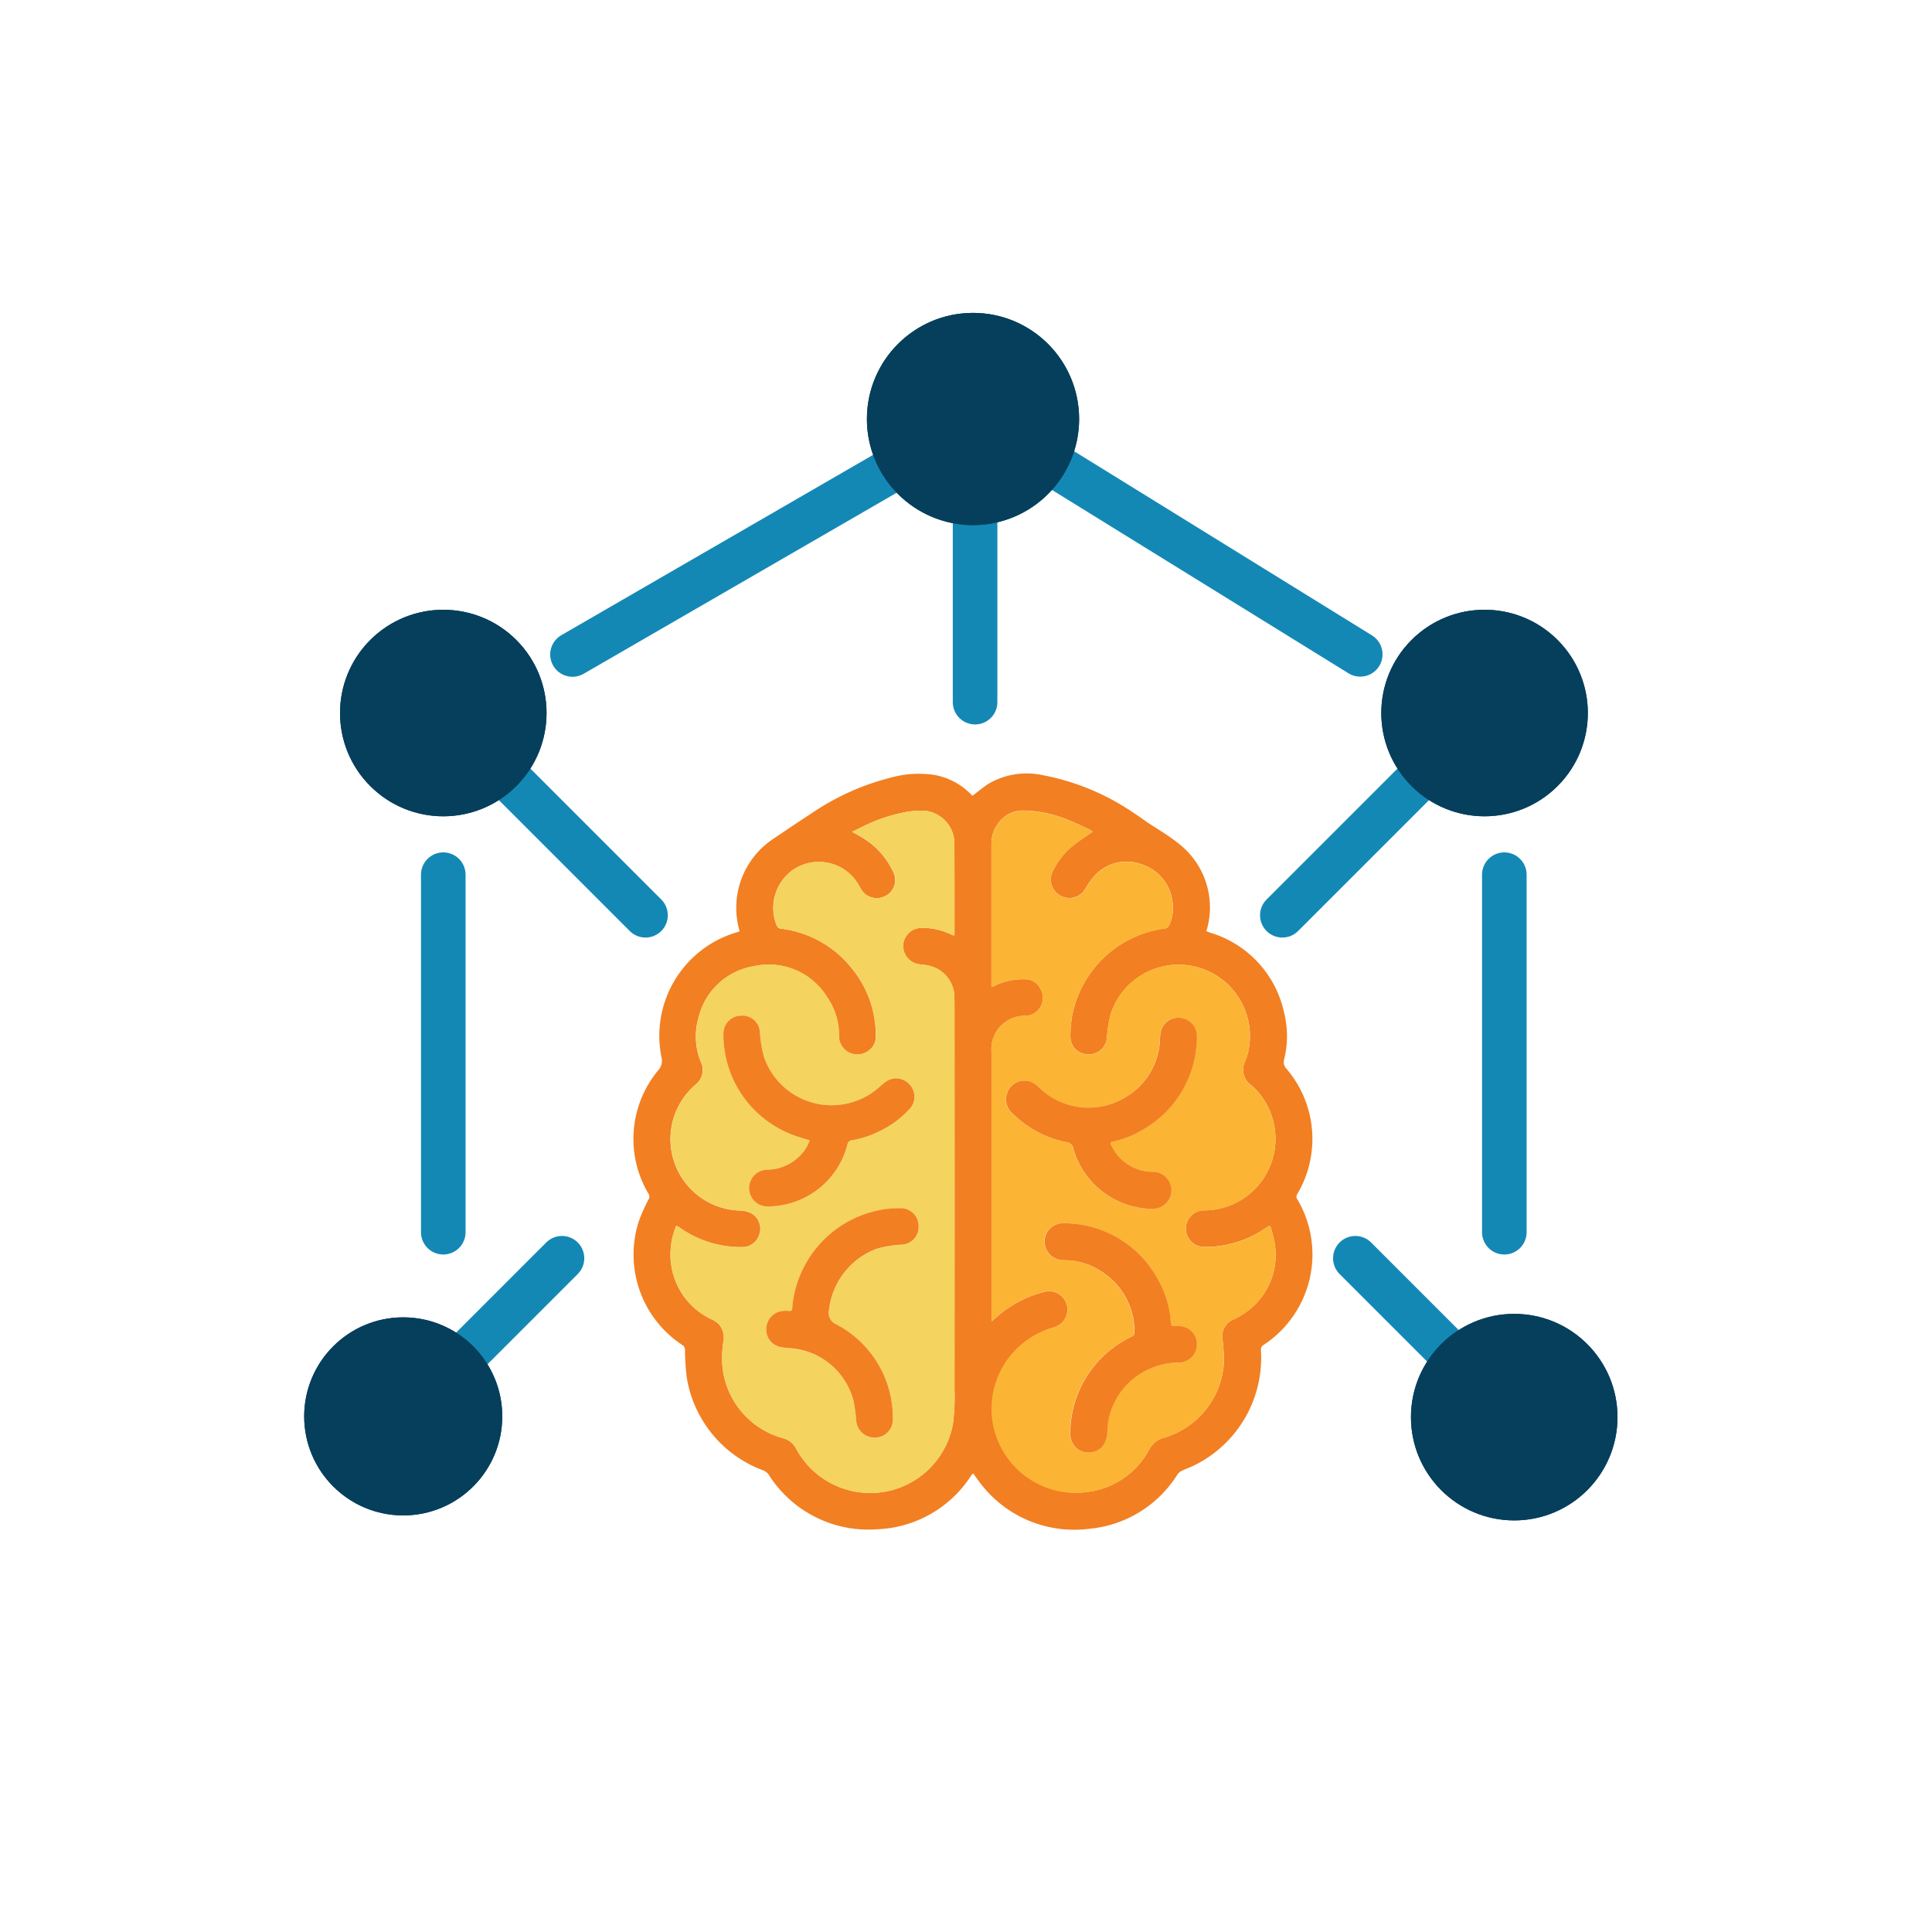 <svg xmlns="http://www.w3.org/2000/svg" xmlns:xlink="http://www.w3.org/1999/xlink" width="130" height="130" viewBox="0 0 130 130">
  <defs>
    <clipPath id="clip-path">
      <rect id="Rectangle_128945" data-name="Rectangle 128945" width="130" height="130" transform="translate(-11944 12204)" fill="#fff" stroke="#707070" stroke-width="1" opacity="0.623"/>
    </clipPath>
  </defs>
  <g id="Mask_Group_2216" data-name="Mask Group 2216" transform="translate(11944 -12204)" clip-path="url(#clip-path)">
    <g id="Group_268567" data-name="Group 268567" transform="translate(-5791 4451.053)">
      <g id="Group_268161" data-name="Group 268161" transform="translate(-6133 7774)">
        <g id="Group_267778" data-name="Group 267778" transform="translate(22.624 31.004)">
          <g id="Group_267779" data-name="Group 267779" transform="translate(0 0)">
            <path id="Path_238505" data-name="Path 238505" d="M7.146,10.609a5.565,5.565,0,0,1,2.26-6.22c.869-.587,1.738-1.173,2.617-1.745A16.759,16.759,0,0,1,17.343.26,7.013,7.013,0,0,1,20.249.086a4.58,4.58,0,0,1,2.413,1.257c.046.045.09.091.137.135.011.01.028.013.016.008.375-.281.72-.581,1.1-.819A5.1,5.1,0,0,1,27.587.111,16.172,16.172,0,0,1,33.7,2.67c.3.191.579.4.871.6.69.464,1.423.876,2.066,1.4a5.436,5.436,0,0,1,1.983,5.683,2.544,2.544,0,0,1-.077.244c.1.038.191.078.287.11a7.189,7.189,0,0,1,4.957,5.405,6.509,6.509,0,0,1,0,3.1.649.649,0,0,0,.154.647,7.269,7.269,0,0,1,.718,8.444.3.3,0,0,0,.019.351A7.28,7.28,0,0,1,42.4,38.44a.358.358,0,0,0-.18.351,8.058,8.058,0,0,1-4.383,7.7c-.283.161-.6.254-.9.4a.834.834,0,0,0-.327.258,7.851,7.851,0,0,1-5.954,3.664,7.931,7.931,0,0,1-7.54-3.38c-.077-.1-.149-.208-.226-.31-.008-.011-.028-.012-.059-.025-.04.051-.086.1-.125.16a7.873,7.873,0,0,1-6.275,3.584A7.927,7.927,0,0,1,9.1,47.169a.8.8,0,0,0-.338-.276,8.026,8.026,0,0,1-5.178-6.281,15.62,15.62,0,0,1-.115-1.843.425.425,0,0,0-.135-.294A7.276,7.276,0,0,1,.378,30.068a11.655,11.655,0,0,1,.639-1.42.342.342,0,0,0,0-.373,7.217,7.217,0,0,1,.647-8.311.931.931,0,0,0,.217-.893,7.261,7.261,0,0,1,5.087-8.4c.052-.016.1-.036.177-.062m7.568-6.694c.3.169.553.3.792.456A5.232,5.232,0,0,1,17.517,6.7a1.2,1.2,0,0,1-.6,1.548,1.228,1.228,0,0,1-1.574-.424c-.072-.106-.128-.222-.194-.332A3.086,3.086,0,0,0,10.71,6.49a3.138,3.138,0,0,0-1.1,3.659c.06.143.119.26.31.285a7.164,7.164,0,0,1,4.767,2.66,7.1,7.1,0,0,1,1.618,4.55,1.128,1.128,0,0,1-.522,1.021,1.235,1.235,0,0,1-1.959-1.052,4.471,4.471,0,0,0-.8-2.578,4.61,4.61,0,0,0-4.893-2.083,4.6,4.6,0,0,0-3.762,3.5,4.521,4.521,0,0,0,.157,2.926,1.24,1.24,0,0,1-.365,1.558l-.176.164a4.813,4.813,0,0,0,3.221,8.3,1.674,1.674,0,0,1,.749.2,1.19,1.19,0,0,1,.516,1.4,1.2,1.2,0,0,1-1.2.857A7.082,7.082,0,0,1,3.147,30.57c-.082-.055-.173-.1-.267-.153a4.864,4.864,0,0,0-.386,1.776,4.788,4.788,0,0,0,2.819,4.55,1.806,1.806,0,0,1,.43.3A1.412,1.412,0,0,1,6.038,38.3a7.117,7.117,0,0,0-.049,1.6,5.561,5.561,0,0,0,4.105,4.823,1.389,1.389,0,0,1,.849.691A5.656,5.656,0,0,0,21.49,43.788,13.987,13.987,0,0,0,21.6,41.44q.011-12.666,0-25.332c0-.361,0-.722-.007-1.083a2.183,2.183,0,0,0-1.576-2.069,4.024,4.024,0,0,0-.733-.122A1.252,1.252,0,0,1,18.145,11.6a1.237,1.237,0,0,1,1.208-1.219,4.438,4.438,0,0,1,2,.427c.07.032.142.06.218.092a.38.38,0,0,0,.031-.089c0-2.061,0-4.122-.008-6.182a2.21,2.21,0,0,0-2.123-2.137,5.9,5.9,0,0,0-1.005.071A10.842,10.842,0,0,0,15.4,3.575c-.221.107-.44.218-.688.34m9.374,10.448c.111-.045.176-.067.238-.1a4.3,4.3,0,0,1,2.072-.425,1.136,1.136,0,0,1,1.017.694A1.209,1.209,0,0,1,26.331,16.3a2.232,2.232,0,0,0-2.241,2.372q0,8.949,0,17.9c0,.075.011.15.02.275l.212-.185a7.746,7.746,0,0,1,3.35-1.8,1.236,1.236,0,0,1,.679,2.375c-.128.045-.258.087-.387.129A5.664,5.664,0,0,0,30.828,48.29a5.474,5.474,0,0,0,3.877-2.813,1.582,1.582,0,0,1,1-.794,5.609,5.609,0,0,0,4.03-5.208,13.909,13.909,0,0,0-.1-1.435,1.217,1.217,0,0,1,.75-1.32,4.954,4.954,0,0,0,.709-.4,4.714,4.714,0,0,0,2.046-4.762,9.473,9.473,0,0,0-.287-1.117.54.54,0,0,0-.124.016,1.522,1.522,0,0,0-.142.089,7.156,7.156,0,0,1-4.223,1.3,1.231,1.231,0,1,1,.079-2.461,4.812,4.812,0,0,0,3.152-8.4,1.272,1.272,0,0,1-.413-1.671,4.7,4.7,0,0,0,.223-2.508,4.8,4.8,0,0,0-9.319-.54,9.9,9.9,0,0,0-.233,1.537,1.219,1.219,0,0,1-1.3,1.083,1.192,1.192,0,0,1-1.153-1.21,8.366,8.366,0,0,1,.11-1.339,7.328,7.328,0,0,1,6.272-5.923.386.386,0,0,0,.255-.194,2.7,2.7,0,0,0,.243-1.521A3.01,3.01,0,0,0,34.183,6.1a2.907,2.907,0,0,0-3.222.844,5.638,5.638,0,0,0-.569.828,1.244,1.244,0,1,1-2.124-1.3,4.839,4.839,0,0,1,1.357-1.664c.406-.318.842-.6,1.28-.905a1.725,1.725,0,0,0-.215-.138c-.428-.2-.852-.409-1.29-.585a8.322,8.322,0,0,0-3.146-.7,2.046,2.046,0,0,0-1.727.885,2.257,2.257,0,0,0-.44,1.37q0,4.547,0,9.093v.527" transform="translate(0 0)" fill="#f27f22"/>
            <path id="Path_238506" data-name="Path 238506" d="M25.068,14.328c.248-.123.467-.233.688-.34a10.838,10.838,0,0,1,3.066-1.012,5.9,5.9,0,0,1,1.005-.071,2.21,2.21,0,0,1,2.123,2.137c.013,2.061.007,4.122.008,6.182a.387.387,0,0,1-.03.089c-.077-.032-.149-.06-.219-.092a4.439,4.439,0,0,0-2-.427A1.236,1.236,0,0,0,28.5,22.012a1.252,1.252,0,0,0,1.145,1.236,4.024,4.024,0,0,1,.733.122,2.183,2.183,0,0,1,1.576,2.069c.008.361.006.722.006,1.082q0,12.666,0,25.332a13.988,13.988,0,0,1-.112,2.348A5.656,5.656,0,0,1,21.3,55.826a1.388,1.388,0,0,0-.849-.691,5.562,5.562,0,0,1-4.105-4.823,7.108,7.108,0,0,1,.05-1.6,1.413,1.413,0,0,0-.295-1.257,1.8,1.8,0,0,0-.43-.3,4.788,4.788,0,0,1-2.819-4.55,4.859,4.859,0,0,1,.386-1.776c.094.054.184.1.267.153a7.083,7.083,0,0,0,4.133,1.281,1.2,1.2,0,0,0,1.2-.857,1.19,1.19,0,0,0-.517-1.4,1.674,1.674,0,0,0-.749-.2,4.813,4.813,0,0,1-3.221-8.3l.176-.164a1.24,1.24,0,0,0,.365-1.558,4.522,4.522,0,0,1-.157-2.926,4.605,4.605,0,0,1,3.762-3.5,4.61,4.61,0,0,1,4.894,2.083,4.472,4.472,0,0,1,.8,2.578,1.235,1.235,0,0,0,1.959,1.052,1.128,1.128,0,0,0,.522-1.021,7.3,7.3,0,0,0-6.385-7.21c-.191-.026-.25-.142-.31-.285a3.137,3.137,0,0,1,1.1-3.659,3.085,3.085,0,0,1,4.44,1.007c.066.11.123.226.194.332a1.228,1.228,0,0,0,1.574.424,1.2,1.2,0,0,0,.6-1.548,5.23,5.23,0,0,0-2.01-2.333c-.24-.157-.5-.288-.792-.456M22.222,35.092a2.722,2.722,0,0,1-.7,1.078,3.129,3.129,0,0,1-2.166.892,1.236,1.236,0,0,0-.1,2.465,3.113,3.113,0,0,0,.551-.013,5.525,5.525,0,0,0,4.953-4.136.342.342,0,0,1,.314-.3,6.391,6.391,0,0,0,1.883-.626,6.556,6.556,0,0,0,2.027-1.518A1.2,1.2,0,0,0,28.9,31.3a1.185,1.185,0,0,0-1.593-.124c-.23.173-.441.371-.668.549a4.814,4.814,0,0,1-7.5-2.251,8.184,8.184,0,0,1-.277-1.724,1.184,1.184,0,0,0-1.3-1.046,1.2,1.2,0,0,0-1.15,1.212,5.77,5.77,0,0,0,.06.982,7.211,7.211,0,0,0,5.1,5.993c.216.073.437.133.654.2m7.319,5.791a1.2,1.2,0,0,0-1.168-1.219,7.043,7.043,0,0,0-1.149.071,7.314,7.314,0,0,0-6.187,6.646c-.017.179-.068.214-.232.193a1.883,1.883,0,0,0-.431.007A1.224,1.224,0,0,0,19.3,47.7a1.2,1.2,0,0,0,.91,1.3,3.705,3.705,0,0,0,.642.08,4.752,4.752,0,0,1,4.317,3.554,12.144,12.144,0,0,1,.185,1.4,1.242,1.242,0,0,0,1.3,1.068,1.2,1.2,0,0,0,1.155-1.215,7.091,7.091,0,0,0-3.775-6.394.844.844,0,0,1-.524-.95,4.983,4.983,0,0,1,3.179-4.14,7.235,7.235,0,0,1,1.746-.289,1.185,1.185,0,0,0,1.109-1.223" transform="translate(-10.353 -10.413)" fill="#f4d35e"/>
            <path id="Path_238507" data-name="Path 238507" d="M124.813,24.765v-.527q0-4.547,0-9.093a2.255,2.255,0,0,1,.44-1.37,2.047,2.047,0,0,1,1.727-.885,8.329,8.329,0,0,1,3.146.7c.437.176.862.386,1.29.585a1.715,1.715,0,0,1,.215.138c-.438.308-.874.588-1.28.906a4.835,4.835,0,0,0-1.357,1.664,1.244,1.244,0,1,0,2.124,1.3,5.674,5.674,0,0,1,.569-.828,2.907,2.907,0,0,1,3.222-.844A3.01,3.01,0,0,1,137,19.11a2.7,2.7,0,0,1-.243,1.52.386.386,0,0,1-.255.194,7.329,7.329,0,0,0-6.272,5.923,8.306,8.306,0,0,0-.11,1.339,1.192,1.192,0,0,0,1.153,1.21,1.219,1.219,0,0,0,1.3-1.083,9.9,9.9,0,0,1,.233-1.537,4.753,4.753,0,0,1,4.7-3.419,4.8,4.8,0,0,1,4.62,3.958,4.7,4.7,0,0,1-.223,2.508,1.271,1.271,0,0,0,.413,1.671,4.812,4.812,0,0,1-3.152,8.4,1.231,1.231,0,1,0-.079,2.461,7.157,7.157,0,0,0,4.223-1.3,1.547,1.547,0,0,1,.142-.089.531.531,0,0,1,.124-.016,9.509,9.509,0,0,1,.287,1.117,4.713,4.713,0,0,1-2.046,4.762,4.958,4.958,0,0,1-.709.4,1.217,1.217,0,0,0-.75,1.32,13.863,13.863,0,0,1,.1,1.435,5.61,5.61,0,0,1-4.03,5.208,1.582,1.582,0,0,0-1,.794,5.475,5.475,0,0,1-3.877,2.813,5.665,5.665,0,0,1-2.865-10.936c.129-.042.259-.084.387-.129a1.236,1.236,0,0,0-.68-2.375,7.748,7.748,0,0,0-3.35,1.8c-.057.051-.115.1-.212.186-.009-.125-.02-.2-.02-.275q0-8.949,0-17.9a2.232,2.232,0,0,1,2.24-2.372,1.209,1.209,0,0,0,1.085-1.761,1.136,1.136,0,0,0-1.017-.694,4.3,4.3,0,0,0-2.072.425c-.062.03-.128.052-.238.1m13.82,3.507c0-.088,0-.177,0-.264a1.224,1.224,0,0,0-1.052-1.168,1.21,1.21,0,0,0-1.344.807,2.536,2.536,0,0,0-.091.638,4.691,4.691,0,0,1-2.25,3.843,4.771,4.771,0,0,1-5.838-.562,2.59,2.59,0,0,0-.386-.323,1.229,1.229,0,0,0-1.786.578,1.264,1.264,0,0,0,.379,1.478,7.064,7.064,0,0,0,3.581,1.893.519.519,0,0,1,.475.445,5.587,5.587,0,0,0,5.217,4.044,1.262,1.262,0,0,0,1.117-.5,1.19,1.19,0,0,0,.128-1.293,1.22,1.22,0,0,0-1.145-.7,3.085,3.085,0,0,1-2.777-1.793c-.066-.126-.064-.2.1-.235a6.413,6.413,0,0,0,1.982-.772,7.216,7.216,0,0,0,3.685-6.12m-8.516,26.385c0,.08,0,.16,0,.24a1.207,1.207,0,0,0,.8,1.117,1.263,1.263,0,0,0,1.359-.339,1.806,1.806,0,0,0,.33-1.175,4.742,4.742,0,0,1,2.514-3.884,4.946,4.946,0,0,1,2.329-.585,1.23,1.23,0,0,0,.074-2.453,2.491,2.491,0,0,0-.431-.01c-.153.008-.2-.044-.215-.2a6.655,6.655,0,0,0-.813-2.815,7.184,7.184,0,0,0-6.481-3.894,1.234,1.234,0,0,0-.183,2.449,3.032,3.032,0,0,0,.43.038,4.35,4.35,0,0,1,2.229.667,4.789,4.789,0,0,1,2.373,4.149.337.337,0,0,1-.229.345,7.215,7.215,0,0,0-4.093,6.353" transform="translate(-100.724 -10.402)" fill="#fcb434"/>
            <path id="Path_238508" data-name="Path 238508" d="M37.206,92.8c-.217-.066-.438-.125-.654-.2a7.21,7.21,0,0,1-5.1-5.993,5.753,5.753,0,0,1-.06-.982,1.2,1.2,0,0,1,1.15-1.212,1.184,1.184,0,0,1,1.3,1.046,8.2,8.2,0,0,0,.277,1.724,4.814,4.814,0,0,0,7.5,2.251c.227-.178.438-.376.668-.55a1.185,1.185,0,0,1,1.593.124,1.2,1.2,0,0,1,.078,1.639,6.556,6.556,0,0,1-2.027,1.518,6.4,6.4,0,0,1-1.883.626.341.341,0,0,0-.314.3,5.526,5.526,0,0,1-4.953,4.136,3.132,3.132,0,0,1-.551.013,1.236,1.236,0,0,1,.1-2.465,3.129,3.129,0,0,0,2.166-.892,2.724,2.724,0,0,0,.7-1.078" transform="translate(-25.337 -68.125)" fill="#f27f22"/>
            <path id="Path_238509" data-name="Path 238509" d="M56.574,152.792a1.185,1.185,0,0,1-1.109,1.223,7.236,7.236,0,0,0-1.746.289,4.983,4.983,0,0,0-3.179,4.14.844.844,0,0,0,.524.95,7.091,7.091,0,0,1,3.775,6.394A1.2,1.2,0,0,1,53.685,167a1.242,1.242,0,0,1-1.3-1.068,12.143,12.143,0,0,0-.185-1.4,4.752,4.752,0,0,0-4.317-3.554,3.707,3.707,0,0,1-.642-.08,1.2,1.2,0,0,1-.91-1.3,1.224,1.224,0,0,1,1.077-1.116,1.883,1.883,0,0,1,.431-.007c.164.021.216-.014.232-.193a7.314,7.314,0,0,1,6.187-6.646,7.045,7.045,0,0,1,1.149-.071,1.2,1.2,0,0,1,1.168,1.219" transform="translate(-37.387 -122.322)" fill="#f27f22"/>
            <path id="Path_238510" data-name="Path 238510" d="M142.714,86.558a7.215,7.215,0,0,1-3.685,6.12,6.413,6.413,0,0,1-1.982.772c-.168.034-.17.109-.1.235a3.085,3.085,0,0,0,2.777,1.793,1.22,1.22,0,0,1,1.145.7,1.19,1.19,0,0,1-.128,1.293,1.262,1.262,0,0,1-1.117.5,5.587,5.587,0,0,1-5.217-4.044.519.519,0,0,0-.475-.446,7.063,7.063,0,0,1-3.581-1.893,1.264,1.264,0,0,1-.379-1.478,1.229,1.229,0,0,1,1.786-.578,2.591,2.591,0,0,1,.386.323,4.771,4.771,0,0,0,5.838.562,4.69,4.69,0,0,0,2.25-3.843,2.534,2.534,0,0,1,.091-.638,1.21,1.21,0,0,1,1.344-.807,1.224,1.224,0,0,1,1.052,1.168c0,.088,0,.176,0,.264" transform="translate(-104.805 -68.688)" fill="#f27f22"/>
            <path id="Path_238511" data-name="Path 238511" d="M145.06,170.777a7.215,7.215,0,0,1,4.093-6.352.337.337,0,0,0,.229-.345,4.789,4.789,0,0,0-2.373-4.149,4.35,4.35,0,0,0-2.229-.667,3.029,3.029,0,0,1-.43-.038,1.234,1.234,0,0,1,.183-2.449,7.184,7.184,0,0,1,6.481,3.894,6.654,6.654,0,0,1,.813,2.815c.012.159.062.212.215.2a2.493,2.493,0,0,1,.431.01,1.23,1.23,0,0,1-.075,2.453,4.946,4.946,0,0,0-2.329.585,4.742,4.742,0,0,0-2.514,3.884,1.806,1.806,0,0,1-.33,1.175,1.263,1.263,0,0,1-1.359.339,1.207,1.207,0,0,1-.8-1.117c0-.08,0-.16,0-.24" transform="translate(-115.668 -126.522)" fill="#f27f22"/>
          </g>
        </g>
        <line id="Line_6235" data-name="Line 6235" y2="13.898" transform="translate(45.611 12.295)" fill="none" stroke="#1488b5" stroke-linecap="round" stroke-width="3"/>
        <line id="Line_6236" data-name="Line 6236" y2="13.898" transform="translate(76.113 30.705) rotate(45)" fill="none" stroke="#1488b5" stroke-linecap="round" stroke-width="3"/>
        <line id="Line_6237" data-name="Line 6237" y1="13.898" transform="translate(23.435 40.532) rotate(135)" fill="none" stroke="#1488b5" stroke-linecap="round" stroke-width="3"/>
        <line id="Line_6238" data-name="Line 6238" y1="7.484" x2="7.484" transform="translate(10.33 63.612)" fill="none" stroke="#1488b5" stroke-linecap="round" stroke-width="3"/>
        <line id="Line_6239" data-name="Line 6239" x1="7.484" y1="7.484" transform="translate(71.199 63.612)" fill="none" stroke="#1488b5" stroke-linecap="round" stroke-width="3"/>
        <line id="Line_6241" data-name="Line 6241" y1="24.058" transform="translate(9.827 37.802)" fill="none" stroke="#1488b5" stroke-linecap="round" stroke-width="3"/>
        <line id="Line_6280" data-name="Line 6280" y1="24.058" transform="translate(81.223 37.802)" fill="none" stroke="#1488b5" stroke-linecap="round" stroke-width="3"/>
        <line id="Line_6242" data-name="Line 6242" y1="12.825" x2="22.174" transform="translate(18.522 10.161)" fill="none" stroke="#1488b5" stroke-linecap="round" stroke-width="3"/>
        <line id="Line_6243" data-name="Line 6243" x1="22.265" y1="13.768" transform="translate(49.263 9.209)" fill="none" stroke="#1488b5" stroke-linecap="round" stroke-width="3"/>
        <g id="Ellipse_5066" data-name="Ellipse 5066" transform="translate(38.332 0)" fill="#053f5c" stroke="#053f5c" stroke-width="3">
          <circle cx="7.14" cy="7.14" r="7.14" stroke="none"/>
          <circle cx="7.14" cy="7.14" r="5.64" fill="none"/>
        </g>
        <g id="Ellipse_5069" data-name="Ellipse 5069" transform="translate(0.468 67.588)" fill="#053f5c" stroke="#053f5c" stroke-width="3">
          <circle cx="6.664" cy="6.664" r="6.664" stroke="none"/>
          <circle cx="6.664" cy="6.664" r="5.164" fill="none"/>
        </g>
        <g id="Ellipse_5070" data-name="Ellipse 5070" transform="translate(74.94 67.354)" fill="#053f5c" stroke="#053f5c" stroke-width="3">
          <circle cx="6.949" cy="6.949" r="6.949" stroke="none"/>
          <circle cx="6.949" cy="6.949" r="5.449" fill="none"/>
        </g>
        <g id="Ellipse_5067" data-name="Ellipse 5067" transform="translate(79.893 17.097) rotate(45)" fill="#053f5c" stroke="#053f5c" stroke-width="3">
          <circle cx="6.949" cy="6.949" r="6.949" stroke="none"/>
          <circle cx="6.949" cy="6.949" r="5.449" fill="none"/>
        </g>
        <g id="Ellipse_5068" data-name="Ellipse 5068" transform="translate(19.655 26.925) rotate(135)" fill="#053f5c" stroke="#053f5c" stroke-width="3">
          <circle cx="6.949" cy="6.949" r="6.949" stroke="none"/>
          <circle cx="6.949" cy="6.949" r="5.449" fill="none"/>
        </g>
      </g>
    </g>
  </g>
</svg>
